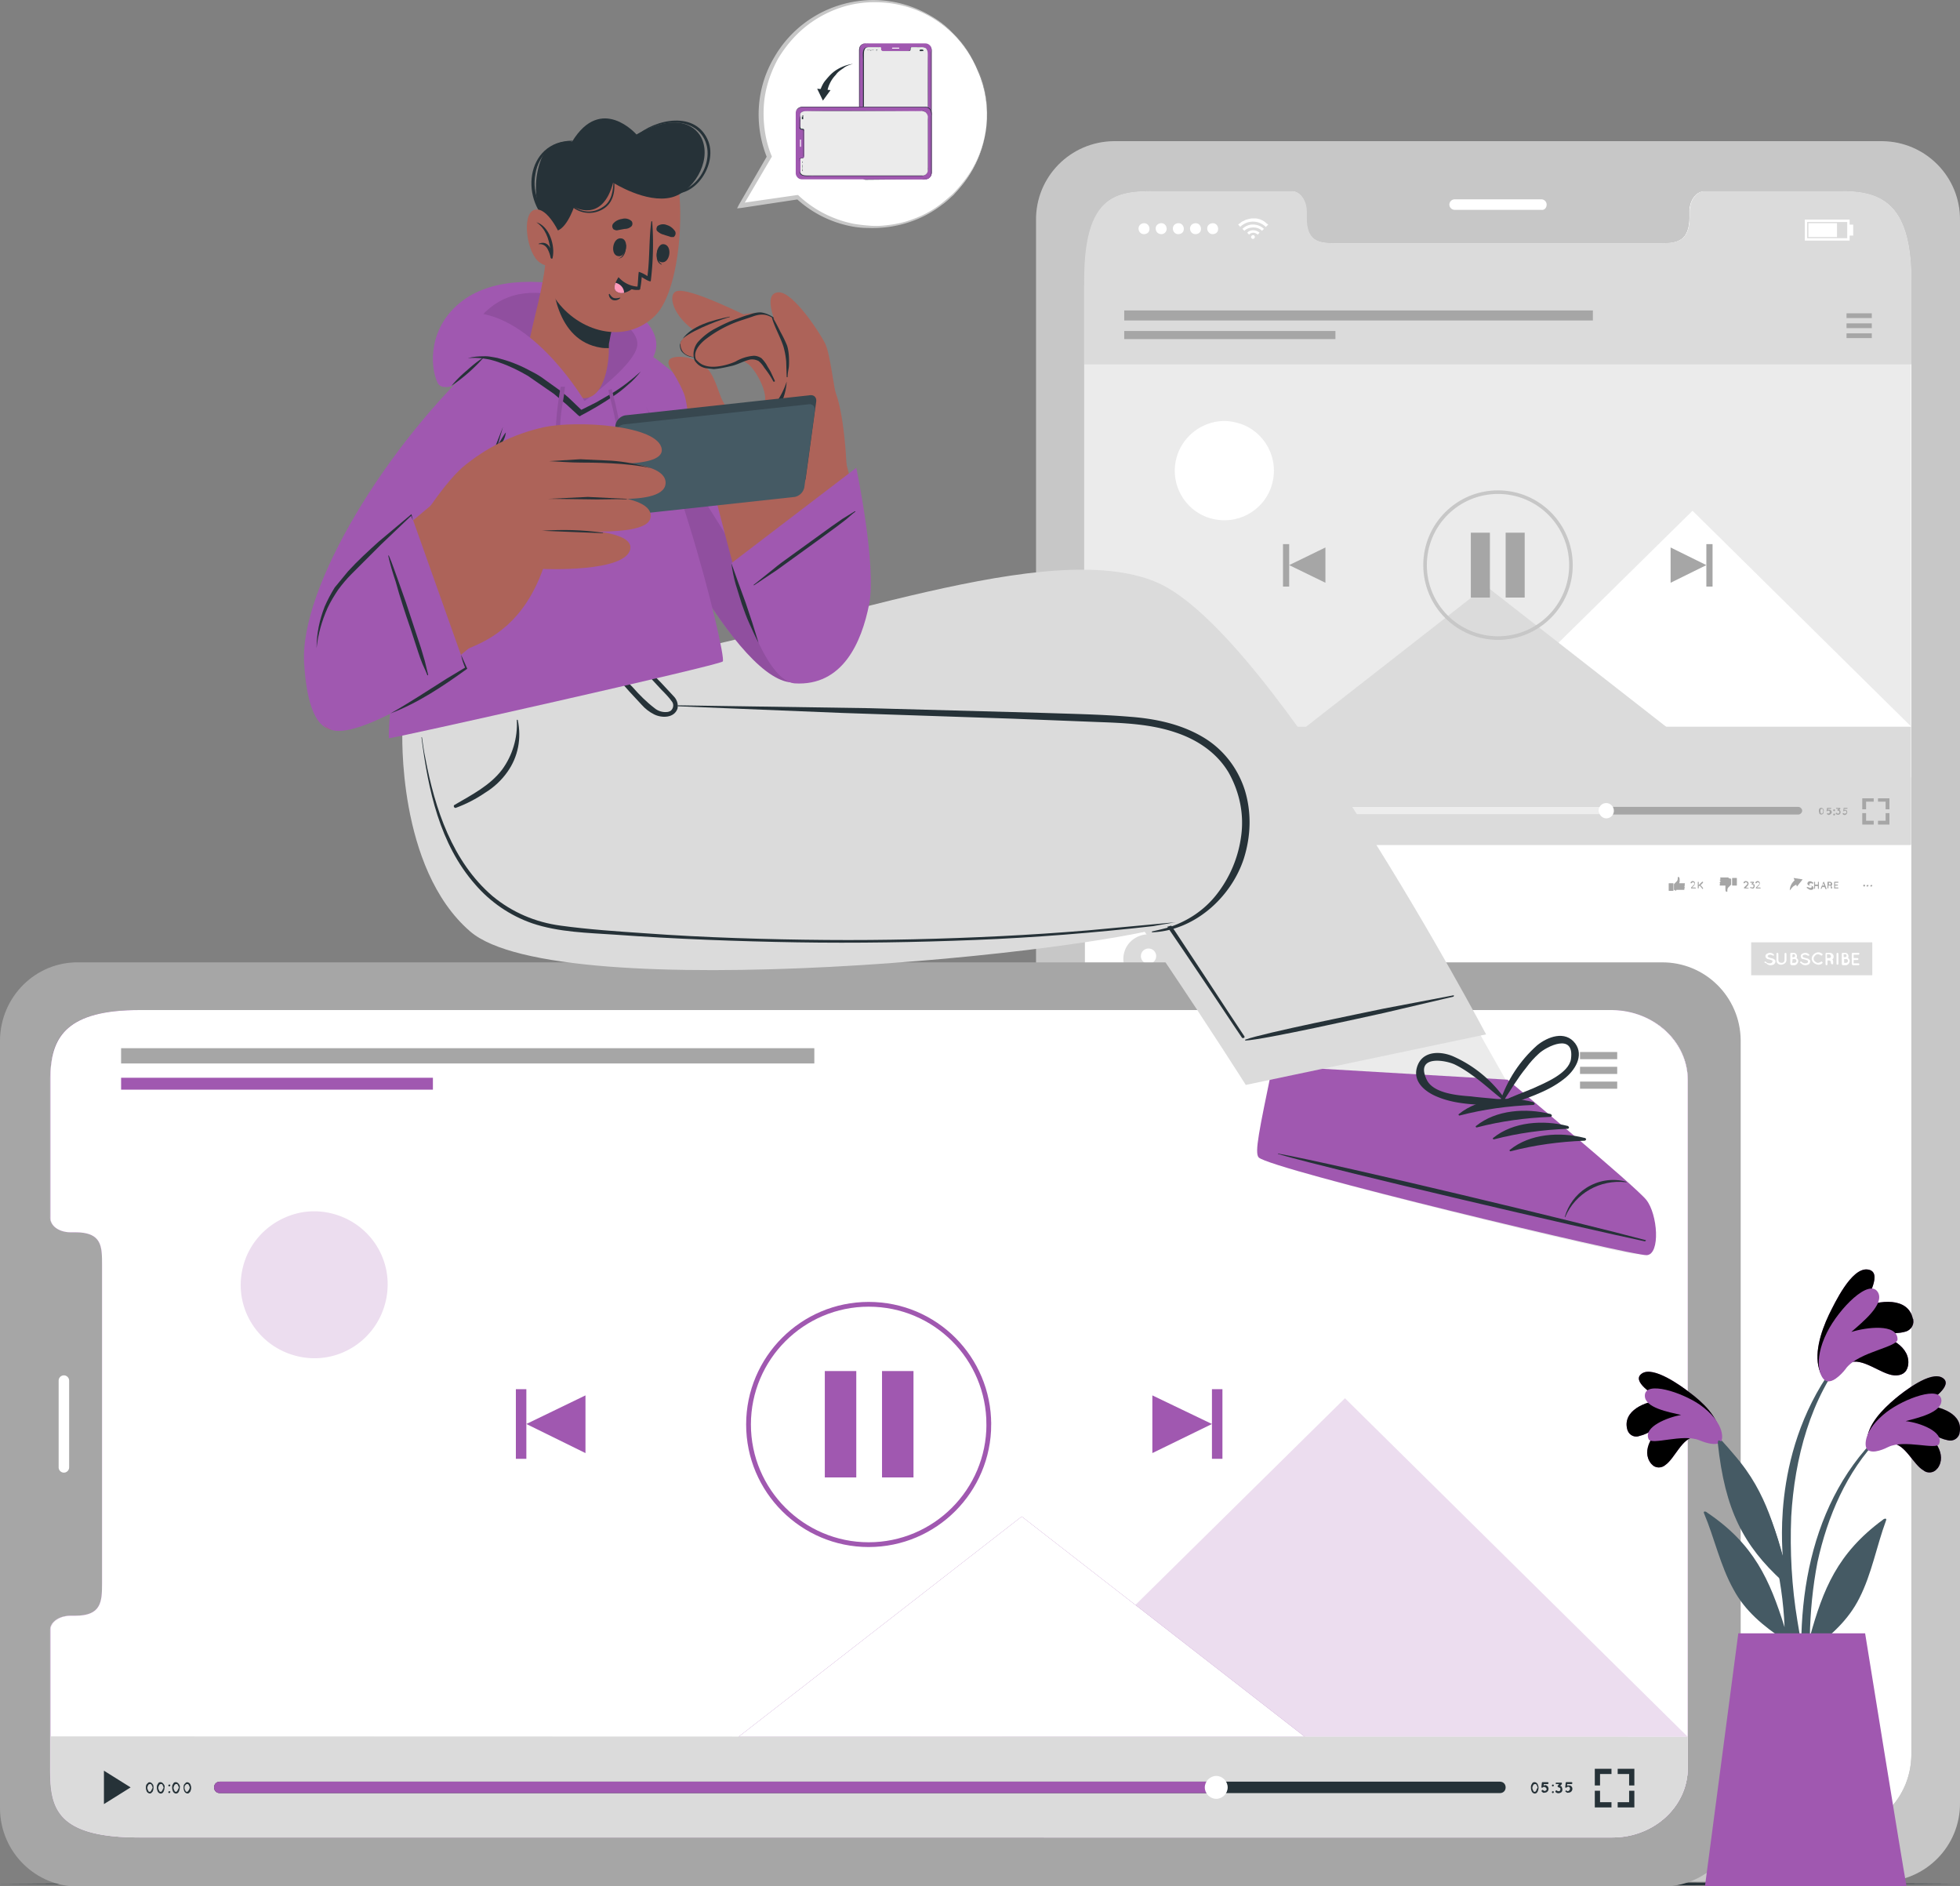 <svg xmlns="http://www.w3.org/2000/svg" viewBox="0 0 411.1 395.5" xmlns:v="https://vecta.io/nano"><rect x="0" y="0" width="411.1" height="395.5" fill="#808080" stroke="none"/><style><![CDATA[.W{fill:#263238}.X{fill:#a058b0}.Y{fill:#fff}.Z{fill:#a6a6a6}.a{fill:#ebebeb}.b{enable-background:new}.c{fill:#ad6359}.d{opacity:.1}.e{fill:#dbdbdb}.f{fill:#455a64}.g{stroke-miterlimit:10}.h{fill-rule:evenodd}]]></style><path d="M394.8 29.6H233.6c-9.1.1-16.4 7.5-16.3 16.6h0 0V378c-.1 9.1 7.2 16.5 16.3 16.6h161.2c9.1-.1 16.4-7.5 16.3-16.6V46.2c.1-9.1-7.2-16.5-16.3-16.6zm6.1 338.2c0 8.7-6.5 15.8-14.6 15.8H242.1c-8.1 0-14.6-7.1-14.6-15.8v-309c0-17.8 6.5-18.7 14.6-18.7H271c1.7 0 3 1.9 3 4.3v1c0 5.6 3 5.6 6.7 5.6h66.8c3.8 0 6.8 0 6.8-5.6v-1c0-2.4 1.4-4.3 3.1-4.3h28.9c8.1 0 14.6 2.4 14.6 18.7v309z" fill="#c7c7c7"/><path d="M323.3 44h-18.2a1.11 1.11 0 0 1-1.1-1.1h0a1.11 1.11 0 0 1 1.1-1.1h18.2a1.11 1.11 0 0 1 1.1 1.1h0c0 .7-.5 1.2-1.1 1.1zm77.6 14.8v309c0 8.7-6.5 15.8-14.6 15.8H242.1c-8.1 0-14.6-7.1-14.6-15.8v-309c0-17.8 6.5-18.7 14.6-18.7H271c1.7 0 3 1.9 3 4.3v1c0 5.6 3 5.6 6.7 5.6h66.8c3.8 0 6.8 0 6.8-5.6v-1c0-2.4 1.4-4.3 3.1-4.3h28.9c8.1 0 14.6 2.4 14.6 18.7z" class="Y"/><path d="M227.4 59.8h173.4v117.3H227.4z" class="a"/><path d="M246.6 96.7c-1.1 5.6 2.5 11.1 8.2 12.2 5.6 1.1 11.1-2.5 12.2-8.2 1.1-5.6-2.5-11.1-8.2-12.2-1.3-.3-2.7-.3-4.1 0-4.1.9-7.3 4.1-8.1 8.2zm62.4 55.7h91.9L355 107.1z" class="Y"/><g class="e"><path d="M273.8 152.5h75.8l-37.9-29.6z"/><path d="M227.4 152.4h173.4v24.8H227.4z"/><path d="M227.4 163h173.4v14.1H227.4zM400.9 58.8v17.6H227.4V58.8c0-17.8 6.6-18.7 14.6-18.7h29c1.7 0 3.1 1.9 3.1 4.3v1C274 51 277 51 280.8 51h66.8c3.8 0 6.8 0 6.8-5.6v-1c0-2.4 1.4-4.3 3.1-4.3h28.9c8 0 14.5 2.4 14.5 18.7z"/></g><path d="M377.2 169.2H249.9c-.5 0-.9.3-.9.7s.3.9.7.9h.2 127.3c.4 0 .8-.4.8-.8h0c0-.4-.4-.8-.8-.8z" class="Z"/><g class="Y"><path d="M249.9 169.2c-.5 0-.9.3-.9.7s.3.9.7.9h.2H337v-1.6h-87.1 0z" opacity=".8" class="b"/><path d="M335.3 170a1.58 1.58 0 1 1 3.2 0 1.58 1.58 0 0 1-1.6 1.6h0c-.8 0-1.5-.7-1.6-1.6h0 0z"/></g><g class="Z"><path d="M390.6 167.4v.7 1.6h.8v-1.6h1.6v-.7h-1.6zm4.9 0h-1.6v.7h1.6v1.6h.8v-1.6-.7zm0 4.7h-1.6v.8h1.6.8v-.8-1.6h-.8zm-4.1-1.6h-.8v1.6.8h.8 1.6v-.8h-1.6zm-158-2.9v4.8l3.8-2.4zm5.9 2.5c0-.2.1-.4.2-.5.1-.2.4-.3.6-.2h0c.1 0 .1.1.2.2.1.2.2.3.1.5 0 .2 0 .4-.1.5-.1.2-.4.3-.6.2h0c-.1 0-.1-.1-.2-.2-.1-.2-.2-.3-.2-.5zm.9 0c0-.1 0-.3-.1-.4 0-.1-.1-.1-.2-.1s-.2.1-.2.1c-.1.2-.1.6 0 .8 0 .1.1.1.2.1s.2-.1.2-.1c.1-.2.1-.3.1-.4zm.7 0c0-.2 0-.4.1-.5s.2-.2.4-.2.3.1.4.2c.1.2.2.3.1.5 0 .2 0 .4-.1.5-.1.2-.4.3-.7.2-.1 0-.1-.1-.2-.2.1-.2 0-.3 0-.5zm.9 0c0-.1 0-.3-.1-.4s-.2-.2-.3-.1c-.1 0-.1.1-.1.1-.1.2-.1.6 0 .8.1.1.2.2.3.1.1 0 .1-.1.1-.1.1-.1.1-.3.1-.4zm.9-.4c.1 0 .2.1.2.2s-.1.2-.2.2-.2-.1-.2-.2h0c.1-.2.1-.2.2-.2zm0 .9c.1 0 .2.1.2.2s-.1.2-.2.2-.2-.1-.2-.2h0c.1-.2.1-.2.2-.2h0zm.4-.5c0-.2.1-.4.2-.5.1-.2.4-.3.6-.2h0c.1 0 .1.1.2.2.1.2.2.3.2.5s-.1.4-.2.5c-.1.2-.4.3-.6.2h0c-.1 0-.1-.1-.2-.2-.2-.2-.2-.3-.2-.5zm.8 0c0-.1 0-.3-.1-.4 0-.1-.1-.1-.2-.1s-.2.1-.2.1c-.1.2-.1.6 0 .8 0 .1.1.1.2.1s.2-.1.2-.1c.1-.2.2-.3.1-.4h0zm.8 0c0-.2 0-.4.1-.5.1-.2.3-.2.4-.2.2 0 .3.1.4.2.1.2.2.3.1.5 0 .2 0 .4-.1.5s-.2.2-.4.2-.3-.1-.4-.2c-.1-.2-.1-.3-.1-.5zm.9 0c0-.1 0-.3-.1-.4s-.2-.2-.3-.1c-.1 0-.1.1-.1.1-.1.2-.1.6 0 .8.1.1.2.2.3.1.1 0 .1-.1.1-.1 0-.2.1-.3.1-.4h0zm135.9 0c0-.2 0-.4.1-.5.1-.2.3-.2.4-.2.2 0 .3.1.4.2.1.2.2.3.1.5 0 .2 0 .4-.1.5s-.2.2-.4.2-.3-.1-.4-.2c0-.2-.1-.3-.1-.5zm.9 0c0-.1 0-.3-.1-.4 0-.1-.1-.1-.2-.1s-.2.1-.2.1c-.1.2-.1.6 0 .8 0 .1.1.1.2.1s.2-.1.2-.1c.1-.2.1-.3.1-.4h0zm1.6-.2c.1.1.2.2.2.4 0 .3-.3.5-.6.6h0a.76.76 0 0 1-.4-.2v-.2h.1c.1.1.3.1.4 0 0-.1.1-.1.1-.2s0-.2-.1-.2c-.1-.1-.1-.1-.2-.1s-.2 0-.2.1h-.2 0l.1-.6s0-.1.1-.1h.7c.1 0 .1.1.1.1h0 0c0 .1-.1.1-.1.1h-.6v.2h.1c.3 0 .4 0 .5.1zm.7-.2c.1 0 .2.1.2.2s-.1.2-.2.2-.2-.1-.2-.2c.1-.2.1-.2.2-.2zm0 .9c.1 0 .2.1.2.2s-.1.2-.2.2-.2-.1-.2-.2c.1-.2.1-.2.2-.2h0zm1.2-.7a.61.61 0 0 1 0 .8c-.2.2-.5.2-.8 0h0c-.1 0-.1-.1 0-.2 0-.1.1-.1.2 0h0c.1.1.1.1.2.1.2 0 .3-.1.3-.3s-.1-.3-.3-.3h-.1 0v-.2l.2-.2h-.4c-.1 0-.1-.1-.1-.1h0 0c0-.1.1-.1.1-.1h.7c.1 0 .1.1.1.1v.1h0l-.3.3c.2-.1.2-.1.2 0z"/><path d="M387.3 169.9a.61.61 0 0 1 0 .8c-.1.1-.2.2-.4.2h0c-.2 0-.3-.1-.4-.2v-.2h.2c.1.1.1.1.2.1.2 0 .3-.1.4-.2 0-.2-.1-.3-.2-.4h-.1c-.1 0-.2 0-.2.1h-.2 0l.1-.6v-.1h.7c.1 0 .1 0 .1.1h0 0c0 .1-.1.1-.1.1h-.6v.2h.1c.1 0 .3.1.4.1zm0-104.2h5.3v1h-5.3zm0 2.1h5.3v1h-5.3zm0 2.1h5.3v1h-5.3zm-151.5-4.8h98.3v2.1h-98.3zm0 4.3h44.3v1.7h-44.3zm72.7 42.3h4v13.6h-4zm7.3 0h4v13.6h-4z"/></g><circle cx="314.2" cy="118.5" r="15.3" fill="none" stroke="#c7c7c7" stroke-width=".75"/><g class="Z"><path d="M278 114.8v7.4l-7.6-3.7z"/><path d="M269.1 114.1h1.3v8.9h-1.3zm81.3 8.1v-7.4l7.5 3.7z"/><path d="M357.9 114.1h1.3v8.9h-1.3z"/></g><g class="Y"><path d="M266 47.1l-.3.3-.2.2a3.8 3.8 0 0 0-5.4 0h0 0l-.1-.2-.3-.3h0c.1-.1.2-.2.4-.3.2-.2.5-.4.8-.5.3-.2.7-.3 1.1-.4l.5-.1h.8c.3 0 .7.1 1 .2.5.2.9.4 1.3.8l.4.3h0z"/><path d="M261 48.4l-.4-.4a3.1 3.1 0 0 1 1.8-.9c1-.1 2 .2 2.7.9l-.4.4c-.5-.5-1.1-.7-1.8-.7s-1.4.2-1.9.7z"/><path d="M264.2 48.8l-.4.4c-.2-.2-.6-.4-.9-.4s-.7.1-.9.4l-.4-.4c.6-.7 1.8-.7 2.6 0h0z"/><path d="M263.2 49.7c0 .2-.2.4-.4.4s-.4-.2-.4-.4h0 0c0-.2.2-.4.4-.4h0 0c.2 0 .4.1.4.4 0-.1 0 0 0 0h0z"/><use href="#B"/><path d="M242.4 47.9c0-.6.5-1.1 1.2-1.1.6 0 1.1.5 1.1 1.2a1.11 1.11 0 0 1-1.1 1.1c-.7 0-1.2-.5-1.2-1.2h0z"/><use href="#B" x="7.2"/><use href="#B" x="10.8"/><path d="M253.2 47.9c0-.6.5-1.1 1.2-1.1.6 0 1.1.5 1.1 1.2s-.5 1.1-1.2 1.1h0 0c-.5 0-1.1-.5-1.1-1.2h0z"/></g><path d="M378.8 46.3h8.9v3.9h-8.9z" fill="none" stroke="#fff" stroke-width=".5" class="g"/><path d="M379.3 46.8h6v2.9h-6zm8.6.3h.8v2.3h-.8z" class="Y"/><path d="M235.7 183.4h40.6v1.5h-40.6z" class="Z"/><path d="M235.7 186.1h32.2v.7h-32.2zm0 3.5h157-157z" class="a"/><g class="Z"><path d="M351.3 186.7c-.1-.1-.1-.1-.2-.1h0v-1.1-.1l.6-.6c.2-.2.2-.5.2-.8 0-.1 0-.1.1-.1h0 0c.1 0 .2 0 .2.1.1.1.1.3.1.5v.4l-.1.3h1c.1 0 .2 0 .2.1s0 .2-.1.3h-.1.1c.1.1.1.2 0 .3s-.1 0-.1 0 .1 0 .1.1c.1.1.1.2 0 .3h-.1 0c.1 0 .1.2.1.2s0 .1-.1.1h-1.6c0 .1 0 .2-.1.2h0c0-.1-.1-.1-.2-.1zm-1.3-.7v-.7s0-.1.1-.1h.8c.1 0 .1 0 .1.1v1.4c0 .1 0 .1-.1.1h-.8c-.1 0-.1 0-.1-.1v-.7zm12.9-1.8c.1 0 .1.1.2.1h0v1.1.1l-.6.6c-.2.2-.2.5-.2.8 0 .1 0 .1-.1.1h0 0c-.1 0-.2 0-.2-.1-.1-.1-.1-.3-.1-.5v-.4-.3h-1c-.1 0-.2 0-.2-.1s0-.2.1-.3h0c-.1-.1-.1-.2-.1-.3l.1-.1s.1 0 .1-.1 0 0-.1-.1-.1-.2 0-.3h0 0 .1v-.1c-.1 0-.1-.2-.1-.2s0-.1.1-.1h0 .2 1.4c.2.3.3.2.4.2h0zm1.4.7v.7c0 .1 0 .1-.1.1h-.8s-.1 0-.1-.1h0v-1.4c0-.1 0-.1.1-.1h.8c.1 0 .1 0 .1.1v.7z" class="h"/><path d="M355.7 186.2c0 .1-.1.1-.1.1h-.8-.1v-.2h0 0l.6-.6c.1-.1.1-.1.1-.2s0-.1-.1-.2-.1-.1-.2-.1-.1 0-.2.1l-.1.1h-.2 0 0v-.2h0 0l.1-.1c.2-.2.5-.2.7 0h0 0c.1.1.1.2.1.4a.76.76 0 0 1-.2.4l-.4.4h.5c.3 0 .3.1.3.1h0 0zm.4 0V185c0-.1.1-.1.1-.1.1 0 .1.1.1.1v.6l.7-.7h.2v.2h0 0l-.5.5.5.6v.2h0-.1s-.1 0-.1-.1l-.5-.6-.2.2v.3c0 .1-.1.1-.1.1s-.1 0-.1-.1zm10.7 0c0 .1-.1.1-.1.1h-.8-.1v-.2h0 0l.6-.6c.1-.1.1-.1.1-.2s0-.1-.1-.2-.1-.1-.2-.1-.1 0-.2.1l-.1.1h-.2v-.2l.1-.1c.2-.2.5-.2.8 0 .2.2.2.5 0 .8h0 0l-.4.4.6.1c-.1 0-.1 0 0 0z"/><path d="M367.9 185.4c.2.2.2.5 0 .8-.1.1-.2.2-.4.1-.1 0-.3-.1-.4-.1v-.2h.2c0 .1.1.1.2.1s.2 0 .2-.1c.1 0 .1-.1.1-.2s0-.2-.1-.2c-.1-.1-.1-.1-.2-.1h-.1 0v-.2h0 0l.2-.2h-.4c-.1 0-.1-.1-.1-.1h0c0-.1.1-.1.1-.1h.6c.1 0 .1.1.1.1v.1h0l-.3.3h.3z"/><path d="M369.3 186.2c0 .1-.1.1-.1.1h-.8-.1v-.2h0 0l.6-.6c.1-.1.1-.1.1-.2s0-.1-.1-.2-.1-.1-.2-.1-.1 0-.2.1l-.1.1h-.2v-.2l.1-.1c.2-.2.5-.2.7 0h0 0c.1.1.1.2.1.4a.76.76 0 0 1-.2.4l-.4.4h.5c.3 0 .3.1.3.1h0 0zm9.7-.2h.2 0 0c.1.1.3.1.4.2.1 0 .2 0 .3-.1.1 0 .1-.1.1-.1v-.1s0-.1-.1-.1c-.1-.1-.2-.1-.3-.1h0c-.1 0-.2 0-.3-.1-.1 0-.1-.1-.2-.2v-.2c0-.1.1-.2.2-.3s.2-.1.4-.1.3.1.5.2c.1 0 .1.1.1.2s-.1.1-.1.1h-.1c-.1-.1-.2-.1-.3-.1s-.2 0-.2.1l-.1.1v.1.1c.1 0 .2.1.3.1h0l.3.1c.1 0 .2.1.2.2s.1.1.1.2-.1.3-.2.3c-.1.1-.3.1-.4.1-.2 0-.4-.1-.5-.2-.4-.2-.4-.3-.3-.4h0 0zm1.5.2V185c0-.1.1-.1.1-.1.1 0 .1.1.1.1v.5h.6v-.5c0-.1.1-.1.1-.1.1 0 .1.1.1.1v1.3c0 .1-.1.1-.1.1-.1 0-.1-.1-.1-.1v-.5h-.6v.5c0 .1-.1.1-.1.1s-.1-.1-.1-.2c0 .1 0 .1 0 0zm2.2-.2h-.5l-.1.3-.1.1h0c-.1 0-.1-.1-.1-.1h0 0l.5-1.3.1-.1s.1 0 .1.1h0l.5 1.3c0 .1 0 .1-.1.2h0s-.1 0-.1-.1l-.2-.4zm-.1-.3l-.2-.5-.2.5h.4zm1.7.5c0 .1 0 .1-.1.1h0-.1s-.1 0-.1-.1v-.3-.1l-.1-.1h-.4v.5c0 .1-.1.1-.1.1-.1 0-.1-.1-.1-.1V185c0-.1.1-.1.1-.1h.4a.47.47 0 0 1 .5.5h0 0a.76.76 0 0 1-.2.4l.1.1c0 .1.1.2.1.2v.1h0zm-.3-.9c0-.1-.1-.2-.2-.2h0-.2v.4h.3s.1-.1.1-.2zm.7.9V185c0-.1.1-.1.1-.1h.7c.1 0 .1.1.1.1 0 .1-.1.1-.1.1h-.6v.4h.5c.1 0 .1.1.1.1 0 .1-.1.1-.1.1h-.5v.4h.6c.1 0 .1.1.1.1 0 .1-.1.1-.1.1h-.7c-.1.1-.1 0-.1-.1 0 .1 0 .1 0 0zm-9.3.5c0-.4.1-.8.3-1.2s.5-.7.8-1l.5.9c-.3.1-.6.3-.9.5-.3.3-.5.6-.7.8h0z"/><path d="M376.9 185.9l1.2-1.5-1.9-.3z"/><g class="h"><path d="M391.2 185.7c0 .1-.1.2-.2.2h0c-.1 0-.2-.1-.2-.2h0c0-.1.1-.2.2-.2s.2.1.2.2z"/><path d="M391.9 185.7c0 .1-.1.2-.2.2h0 0c-.1 0-.2 0-.2-.1s0-.2.1-.2h0 .1c.2-.1.2 0 .2.1zm.8 0c0 .1-.1.2-.2.2h0 0c-.1 0-.2 0-.2-.1s0-.2.1-.2h0 .1c.1-.1.2 0 .2.1z"/></g></g><path d="M243.6 205.6c-2.5 1.5-5.7.8-7.2-1.7s-.8-5.7 1.7-7.2 5.7-.8 7.2 1.7c.3.5.5 1 .6 1.5a5.04 5.04 0 0 1-2.3 5.7z" class="e"/><g class="Y"><path d="M242.5 200.5a1.58 1.58 0 1 1-3.2 0 1.58 1.58 0 0 1 1.6-1.6h0a1.58 1.58 0 0 1 1.6 1.6h0z"/><path d="M243.6 204.9v.7c-1.7 1.1-3.8 1.1-5.5 0v-.7c0-1.5 1.2-2.8 2.8-2.8 1.5 0 2.7 1.3 2.7 2.8z"/></g><path d="M250.5 196.8h23v1.5h-23z" class="Z"/><path d="M250.5 199.5h18.2v.7h-18.2z" class="a"/><path d="M367.3 197.6h25.4v6.9h-25.4z" class="e"/><path d="M370.1 201.7c.1-.1.2-.1.3 0 .2.2.4.3.7.3.2 0 .3 0 .5-.1.1-.1.1-.2.2-.3v-.1l-.1-.1c-.2-.1-.3-.1-.5-.2h0c-.2 0-.3-.1-.5-.1-.1-.1-.3-.2-.3-.3-.1-.1-.1-.2-.1-.3a.55.55 0 0 1 .3-.5c.2-.1.4-.2.6-.2.3 0 .6.1.8.3.1.1.1.2.1.2h0c-.1.1-.2.1-.2.1h0 0c-.2-.1-.4-.2-.6-.2-.1 0-.3 0-.4.1s-.2.2-.1.3l.1.1c.1.1.3.1.5.2h0c.2 0 .3.1.5.1.1.1.3.2.4.3s.1.2.1.3c0 .2-.1.4-.3.6-.2.1-.4.2-.7.2s-.7-.1-.9-.4c-.4-.1-.5-.2-.4-.3h0 0zm3.5.6c-.6 0-1-.4-1-.9h0V200c0-.1.1-.2.2-.2s.2.1.2.2v1.3c0 .4.3.6.7.6s.6-.3.6-.6h0V200c0-.1.1-.2.2-.2s.2.1.2.2v1.3c0 .5-.4.9-1.1 1h0zm1.9-.2V200c0-.1.1-.2.2-.2h0 .5a.68.68 0 0 1 .7.7h0 0c0 .1 0 .3-.1.4.4.2.5.7.2 1.1-.1.2-.4.4-.6.4h-.6c-.2-.1-.3-.2-.3-.3h0zm.4-1.4h.3c.2 0 .3-.1.3-.3s-.1-.3-.3-.3h-.2l-.1.6zm0 1.2h.5c.2 0 .4-.2.4-.4s-.2-.4-.4-.4h-.4l-.1.8zm1.7-.2c.1-.1.2-.1.3 0 .2.2.4.3.7.3.2 0 .3 0 .5-.1.1-.1.1-.2.1-.3v-.1l-.1-.1c-.2-.1-.3-.1-.5-.2h0c-.2 0-.3-.1-.5-.1-.1 0-.3-.1-.3-.3-.1-.1-.1-.2-.1-.3a.55.55 0 0 1 .3-.5c.2-.1.4-.2.6-.2.3 0 .6.1.8.3.1 0 .1.2.1.2h0c0 .1-.2.1-.3.1h0c-.2-.1-.4-.2-.6-.2-.1 0-.3 0-.4.1s-.1.1-.1.2v.1l.1.1c.1.1.3.1.5.2h0c.2 0 .3.1.5.1.1.1.3.2.4.3s.1.2.1.3c0 .2-.1.4-.3.6-.2.1-.4.2-.7.2s-.7-.1-.9-.4c-.3-.1-.3-.3-.2-.3zm2.4-.7c0-.7.7-1.3 1.4-1.3h0c.3 0 .5.1.8.3.1.1.1.2 0 .3s-.2.1-.3 0h0c-.2-.1-.4-.2-.6-.2s-.5.1-.6.3c-.2.2-.3.4-.3.6s.1.5.3.6c.2.2.4.3.6.3s.4-.1.6-.2c.1-.1.2-.1.3 0h0c.1.1.1.2 0 .3-.2.2-.5.3-.8.3-.8-.1-1.4-.6-1.4-1.3zm4.5 1c0 .1 0 .2-.1.2h0-.1-.1l-.1-.1c-.1-.1-.1-.3-.1-.4v-.1l-.1-.1c-.1 0-.1-.1-.2-.1h-.4v.8c0 .1-.1.2-.2.2h0 0c-.1 0-.2-.1-.2-.2h0V200c0-.1.1-.2.2-.2h0 .7c.4 0 .8.3.8.8 0 .2-.1.5-.3.6l.1.1c.1.1.1.3.1.4v.3c0-.1 0-.1 0 0zm-.5-1.5c0-.2-.2-.4-.4-.4h0-.4v.8h.4c.3 0 .5-.2.4-.4h0 0 0zm1.2-.5c0-.1.1-.2.2-.2h0 0c.1 0 .2.1.2.2v2.1c0 .1-.1.2-.2.2s-.2-.1-.2-.2h0 0V200zm1.1 2.1V200c0-.1.1-.2.2-.2h.5a.68.68 0 0 1 .7.7h0 0c0 .1 0 .3-.1.4.4.2.5.7.2 1.1-.1.2-.4.4-.6.4h-.7c-.1-.1-.2-.1-.2-.3h0zm.4-1.4h.3c.2 0 .3-.1.3-.3s-.1-.3-.3-.3h-.3v.6zm0 1.2h.5c.2 0 .4-.2.4-.4s-.2-.4-.3-.4h0-.5v.8h-.1zm1.7.2V200c0-.1.1-.2.2-.2h0 1.2c.1 0 .2.1.2.2s-.1.2-.2.2h-1v.7h.8c.1 0 .2.1.2.2s-.1.2-.2.2h-.8v.7h1c.1 0 .2.1.2.2s-.1.2-.2.2h-1.2c-.1-.1-.2-.2-.2-.3h0 0z" class="Y"/><path d="M237.2 211.9h48.4V243h-48.4z" class="a"/><path d="M256.5 232.1v-9.4l9.7 4.7z" class="Y"/><use href="#C" class="Z"/><g class="a"><path d="M290.8 217.7a253.3 253.3 0 0 1 32.6 0c-10.9.6-21.8.6-32.6 0zm0 2.5c12.1-.7 24.2-.7 36.4 0-12.2.7-24.3.7-36.4 0z"/><use href="#D"/><use href="#D" y="2.5"/><use href="#E"/></g><path d="M256.5 272.5v-9.4l9.7 4.7z" class="Y"/><use href="#C" y="40.4" class="Z"/><g class="a"><use href="#F"/><use href="#G"/><use href="#D" y="40.4"/><use href="#D" y="42.9"/><use href="#E" y="40.4"/></g><path d="M256.5 313v-9.5l9.7 4.7z" class="Y"/><use href="#C" y="80.8" class="Z"/><g class="a"><use href="#F" y="40.4"/><use href="#G" y="40.4"/><use href="#D" y="80.8"/><path d="M290.8 306.2c8.1-.7 16.3-.7 24.5 0a166.96 166.96 0 0 1-24.5 0z"/><use href="#E" y="80.8"/></g><path d="M256.5 353.4v-9.5l9.7 4.8z" class="Y"/><use href="#C" y="121.2" class="Z"/><g class="a"><use href="#F" y="80.8"/><use href="#G" y="80.8"/><use href="#D" y="121.2"/><use href="#D" y="123.8"/></g><path d="M0 395l51.4-.2 51.4-.1 102.8-.1 102.7.1 51.4.1 51.4.2-51.4.3-51.4.1-102.7.1-102.8-.1-51.4-.1z" class="W"/><path d="M0 218.1v161.2c.1 9.1 7.5 16.4 16.6 16.3h0 331.9c9.1.1 16.5-7.2 16.6-16.3V218.1c-.1-9.1-7.5-16.4-16.6-16.3H16.6C7.5 201.6.1 209 0 218.1c0-.1 0-.1 0 0zm338.2-6.2c8.7 0 15.8 6.5 15.8 14.6v144.2c0 8.1-7.1 14.6-15.8 14.6h-309c-17.8 0-18.7-6.5-18.7-14.6v-28.9c0-1.7 1.9-3 4.3-3h1c5.5 0 5.6-3 5.6-6.8v-66.8c0-3.8 0-6.8-5.6-6.8h-1c-2.4 0-4.3-1.4-4.3-3.1v-28.9c0-8.1 2.4-14.6 18.7-14.6l309 .1h0z" class="Z"/><path d="M14.5 289.5v18.2a1.11 1.11 0 0 1-1.1 1.1h0 0a1.11 1.11 0 0 1-1.1-1.1h0v-18.2a1.11 1.11 0 0 1 1.1-1.1h0a1.11 1.11 0 0 1 1.1 1.1zm14.7-77.6h309c8.7 0 15.8 6.5 15.8 14.6v144.2c0 8.1-7.1 14.6-15.8 14.6h-309c-17.8 0-18.7-6.5-18.7-14.6v-28.9c0-1.7 1.9-3 4.3-3h1c5.5 0 5.6-3 5.6-6.8v-66.8c0-3.8 0-6.8-5.6-6.8h-1c-2.4 0-4.3-1.4-4.3-3.1v-28.9c.1-7.9 2.4-14.5 18.7-14.5z" class="Y"/><use href="#H" class="X"/><use href="#H" opacity=".9" class="Y b"/><g class="X"><path d="M50.8 266.4c-1.7 8.3 3.7 16.4 12.1 18.1 8.3 1.7 16.4-3.7 18.1-12.1s-3.7-16.4-12.1-18.1a15.15 15.15 0 0 0-6 0c-6.1 1.3-10.9 6-12.1 12.1zm159.3 97.8H354l-71.9-71z" opacity=".2" class="b"/><use href="#I"/></g><use href="#I" opacity=".5" class="Y b"/><path d="M354 364.2v6.5c0 8.1-7.1 14.6-15.8 14.6h-309c-16.1 0-18.4-5.4-18.6-12.4v-8.8l343.4.1h0z" class="e"/><path d="M314.6 373.6H46.1c-.7 0-1.2.5-1.2 1.2s.5 1.2 1.2 1.2h268.5c.7 0 1.2-.5 1.2-1.2s-.5-1.2-1.2-1.2z" class="W"/><path d="M46.1 373.6c-.7 0-1.2.5-1.2 1.2s.5 1.2 1.2 1.2h209v-2.4h-209 0z" class="X"/><path d="M252.7 374.8c0-1.3 1.1-2.4 2.4-2.4s2.4 1.1 2.4 2.4-1.1 2.4-2.4 2.4h0c-1.3 0-2.4-1.1-2.4-2.4h0 0z" class="Y"/><path d="M334.5 370.9v1.1 2.4h1.1V372h2.4v-1.1h-2.4zm7.2 0h-2.4v1.1h2.4v2.4h1.1V372v-1.1zm0 7h-2.4v1.1h2.4 1.1v-1.1-2.4h-1.1zm-6.1-2.4h-1.1v2.4 1.1h1.1 2.4v-1.1h-2.4zm-313.8-4.2v7l5.6-3.5zm10.2 2.8c-.2-.3-.6-.5-.9-.3l-.3.3c-.2.2-.2.5-.2.8s.1.6.2.8c.2.3.6.5.9.3l.3-.3c.1-.2.2-.5.2-.8s0-.6-.2-.8zm-.3 1.4c-.1.2-.3.3-.4.2-.1 0-.2-.1-.2-.2-.1-.2-.2-.4-.2-.6s.1-.4.2-.6.3-.2.5-.2h0c.1 0 .1.1.2.2.1.2.2.4.2.6l-.3.6zm2.6-1.4c-.1-.2-.4-.4-.6-.4-.3 0-.5.1-.6.4-.2.2-.2.5-.2.8s.1.6.2.8.4.4.6.4c.3 0 .5-.2.6-.4s.2-.5.2-.8c.1-.3 0-.6-.2-.8zm-.3 1.4c-.1.2-.3.3-.4.2-.1 0-.2-.1-.2-.2-.1-.2-.2-.4-.2-.6s.1-.4.2-.6.3-.2.5-.2h0c.1 0 .1.1.2.2.1.2.2.4.2.6l-.3.6zm1.5.1c-.1 0-.2.1-.2.2s.1.2.2.2.2-.1.2-.2c.1-.1 0-.2-.2-.2zm0-1.4c-.1 0-.2.1-.2.2s.1.2.2.2.2-.1.2-.2c.1-.1 0-.2-.2-.2zm2-.1c-.1-.2-.4-.4-.6-.4-.3 0-.5.1-.6.4-.2.2-.2.5-.2.8s.1.6.2.8.4.4.6.4c.3 0 .5-.2.6-.4s.2-.5.2-.8c.1-.3 0-.6-.2-.8zm-.3 1.4c-.1.2-.3.3-.4.2-.1 0-.2-.1-.2-.2-.1-.2-.2-.4-.2-.6s.1-.4.2-.6.3-.2.5-.2h0c.1 0 .1.1.2.2.1.2.2.4.2.6l-.3.6h0zm2.7-1.4c-.2-.3-.6-.5-.9-.3l-.3.3c-.2.2-.2.5-.2.8s.1.6.2.8c.2.3.6.5.9.3l.3-.3c.1-.2.2-.5.2-.8s-.1-.6-.2-.8zm-.4 1.4c-.1.2-.3.3-.4.2-.1 0-.2-.1-.2-.2-.1-.2-.2-.4-.2-.6s0-.4.2-.6c.1-.2.3-.2.5-.2h0c.1 0 .1.1.2.2.1.2.2.4.2.6-.1.2-.1.4-.3.6zm283-1.4c-.1-.2-.4-.4-.6-.4-.3 0-.5.1-.6.4-.2.2-.2.5-.2.8s.1.6.2.8.4.4.6.4c.3 0 .5-.2.6-.4s.2-.5.2-.8-.1-.6-.2-.8zm-.3 1.4c-.1.2-.3.3-.4.2-.1 0-.2-.1-.2-.2-.1-.2-.2-.4-.2-.6s.1-.4.2-.6.3-.2.5-.2h0c.1 0 .1.1.2.2.1.2.2.4.2.6-.2.2-.2.4-.3.6zm1.8-1.1h-.2v-.3h.8c.1 0 .2-.1.2-.2h0c0-.1-.1-.2-.2-.2h0-1.1l-.1.1-.1.9v.1h0c.1.1.2.1.3 0s.2-.1.3-.1c.2 0 .4.2.5.4h0 0c0 .1 0 .2-.1.3-.2.2-.5.2-.6 0-.1-.1-.2-.1-.3 0s-.1.2 0 .3h0c.2.2.4.3.6.2.5 0 .8-.4.8-.8 0-.5-.4-.8-.8-.8h0 0v.1zm1.7 1.2c-.1 0-.2.1-.2.2s.1.2.2.2.2-.1.2-.2 0-.2-.2-.2zm0-1.4c-.1 0-.2.1-.2.2s.1.2.2.2.2-.1.2-.2 0-.2-.2-.2zm1.5.3l.4-.4h0v-.1c0-.1 0-.2-.1-.2h-1c-.1 0-.2 0-.2.1s0 .2.1.2h0 .6l-.3.4v.1c0 .1 0 .1.1.1l.1.1c.1 0 .2.1.3.1.1.1.1.2.1.3s-.1.2-.1.3c-.1.1-.2.1-.3.1s-.2 0-.3-.1-.2-.1-.3 0-.1.2 0 .3c.3.3.8.3 1.2 0 .2-.2.2-.4.2-.6s-.1-.4-.2-.6c-.1-.1-.2-.1-.3-.1zm1.7-.1h-.2v-.3h.9c.1 0 .2-.1.2-.2s-.1-.2-.2-.2h0-1.1l-.1.1-.1.9v.1h0c.1.1.2.1.3 0 .2-.2.5-.2.6 0h0c.1.1.1.2.1.3 0 .2-.2.4-.4.5h0c-.1 0-.2 0-.3-.1s-.2-.1-.2 0h0c-.1.1-.1.2 0 .2h0c.2.2.4.3.6.2h0c.5 0 .8-.4.8-.8 0-.5-.4-.8-.9-.7h0z" class="W"/><g class="Z"><use href="#J"/><use href="#J" y="3.1"/><use href="#J" y="6.2"/><path d="M25.4 219.8h145.4v3.2H25.4z"/></g><path d="M25.4 226h65.4v2.5H25.4zM173 287.5h6.6v22.3H173zm12 0h6.6v22.3H185z" class="X"/><path d="M207.4 298.7c0 13.9-11.3 25.2-25.2 25.2S157 312.6 157 298.7s11.3-25.2 25.2-25.2h0c14 0 25.2 11.3 25.2 25.2h0z" fill="none" stroke="#a058b0" class="g"/><g class="X"><path d="M122.8 292.6v12.1l-12.4-6.1z"/><path d="M108.2 291.3h2.2v14.6h-2.2zm133.5 13.4v-12.1l12.5 6z"/><path d="M254.2 291.3h2.2v14.6h-2.2z"/></g><path d="M394 301c-15.6 15.3-18.2 39-15 59.7.1.5.8.4.8-.1l-.1-14 .2-.6c4.1-3 7.8-6.3 10.1-10.9 2.6-5.1 3.6-10.9 5.6-16.3.2-.5-.4-.4-.7-.1-9.5 7-12.5 14.5-15.3 24.6.1-5.3.6-10.5 1.6-15.7 2.1-9.6 6.1-19 13-26.1.1-.1.1-.3 0-.4.1-.2-.1-.2-.2-.1h0z" class="f"/><use href="#K" class="X"/><use href="#K" class="b d"/><path d="M396.1 303.4c3.4-1.6 10 .7 10.6-.6 1.1-2.6-4.1-4.5-7-4.8 2.6-.7 7.6-1.8 7.5-4.4-.2-3.1-7.7-.4-11.5 2.5-4.8 3.7-4.8 7.2-4 7.9 1.2 1 3.8-.3 4.4-.6z" class="X"/><path d="M358.4 299.4c16.2 14.7 19.7 38.2 17.2 59.1-.1.5-.8.4-.8-.1l-.4-14-.3-.6c-4.2-2.8-8.1-6-10.5-10.5-2.8-5-4-10.8-6.2-16-.2-.5.4-.4.7-.1 9.8 6.6 13.1 14.1 16.2 24-.2-5.3-1-10.5-2.2-15.6-2.4-9.5-6.8-18.8-14-25.6-.3-.4 0-.8.3-.6z" class="f"/><use href="#L" class="X"/><use href="#L" class="b d"/><path d="M356.4 302c-3.5-1.4-10 1.1-10.6-.2-1.2-2.6 4-4.6 6.8-5.1-2.6-.6-7.7-1.5-7.6-4.1.1-3.1 7.7-.7 11.6 2 4.9 3.5 5 7 4.3 7.8-1.2 1-4-.2-4.5-.4z" class="X"/><path d="M375 338.2c1.1 7.9 2.8 15.6 5 23.2.1.3.4.5.7.4s.4-.3.4-.6c-1.1-7.2-3-14.2-4.1-21.3-1.2-7.2-1.6-14.6-1.3-21.9.7-12.1 4-24.9 11.8-34.3.2-.2-.2-.5-.4-.3-15.7 18.3-13.2 40.9-13.2 42.9-2.2-7.6-4.5-16.3-13-24.1-.4-.3-.6-.2-.6.4 1.5 14.1 5.4 21.5 13.6 29l1.1 6.6z" class="f"/><use href="#M" class="X"/><use href="#M" class="b d"/><path d="M387.3 286.8c2.8-3.4 10.8-4.3 10.7-6-.1-3.3-6.5-2.5-9.7-1.5 2.4-2.1 7-5.8 5.6-8.3-1.8-3.1-8.2 3.4-10.7 8.4-3.1 6.2-1.3 9.9-.1 10.2 1.6.5 3.8-2.2 4.2-2.8zm-22.7 55.7l-7 53.1h42.3c-.9-4.7-8.7-53.1-8.7-53.1h-26.6z" class="X"/><path d="M206.9 26.4c-1.4 13-13 22.5-26.1 21.1-5.1-.5-9.8-2.7-13.6-6.1l-11.9 1.7 5.9-10.3c-5-12.1.9-26 13-30.9 12.1-5 26 .9 30.9 13 1.6 3.6 2.2 7.6 1.8 11.5h0z" class="Y"/><path d="M206.9 26.4c-.5 4.4-2.1 8.5-4.8 12-.7.9-1.4 1.7-2.1 2.5-.8.7-1.6 1.5-2.5 2.1-4.4 3.4-9.9 5-15.4 4.8-1.1 0-2.2-.1-3.3-.3a23.57 23.57 0 0 1-11.7-5.8l.3.1-11.9 1.8-.9.1.4-.8 5.9-10.2v.4c-2.8-6.9-2.3-14.7 1.5-21.1C169 .6 183.6-3.4 195 3.2c1.8 1 3.4 2.2 4.8 3.7 5.2 5 7.8 12.2 7.1 19.5zm0 0c1.4-12.9-8-24.4-20.8-25.8h0c-2-.2-4-.2-6 .1-3.5.5-6.9 1.9-9.8 3.9s-5.3 4.7-7.1 7.7c-1.7 3.1-2.8 6.5-3 10s.3 7.1 1.6 10.3l.1.2-.1.2-6 10.2-.4-.6 11.8-1.7h.2l.1.1c3.2 3 7.1 5 11.4 5.9 1.1.2 2.1.3 3.2.4s2.2.1 3.2 0c2.2-.2 4.3-.6 6.3-1.4 2-.7 4-1.8 5.7-3.1.9-.7 1.7-1.4 2.5-2.1a26.22 26.22 0 0 0 2.2-2.5c2.7-3.3 4.4-7.5 4.9-11.8z" fill="#c7c7c7"/><path d="M194.1 9.1h-12.6c-.7 0-1.3.6-1.3 1.3h0 0v25.9c0 .7.6 1.3 1.3 1.3h0 12.6c.7 0 1.3-.6 1.3-1.3h0 0V10.4c0-.7-.6-1.3-1.3-1.3h0 0zm.5 26.4c0 .7-.5 1.2-1.1 1.2h-11.2c-.7 0-1.2-.6-1.1-1.2V11.4c0-1.4.5-1.5 1.1-1.5h2.3c.1 0 .2.1.2.3v.1c0 .4.2.4.5.4h5.2c.3 0 .5 0 .5-.4v-.1c0-.2.1-.3.2-.3h2.2c.6 0 1.1.2 1.1 1.5v24.1h.1z" class="X"/><path d="M194.1 9.1h-12c-.4-.1-.9 0-1.3.2s-.6.7-.6 1.1v25.3c-.1.9.2 1.9 1.2 1.9h12c.4.1.9 0 1.3-.2s.6-.6.6-1.1V11c.2-.9-.1-1.9-1.2-1.9h0zm0 0c1.1 0 1.4 1 1.3 1.9v25.2c0 .5-.2.9-.6 1.2-.4.2-.9.3-1.3.2h-1.3l-10.6.1c-.5 0-.9-.3-1.1-.7s-.2-.9-.2-1.3V10.4c0-.5.2-.9.6-1.1s.9-.3 1.3-.2h11.9 0zm.5 26.4c0 .4-.2.8-.6 1.1-.4.2-.8.2-1.2.2h-10c-.4.1-.8 0-1.2-.2s-.6-.6-.6-1.1V13c.1-1-.5-3.2 1.1-3.1h1.9c.2 0 .5-.1.6.1s0 .4.1.6.3.1.5.1h5c.2 0 .4 0 .6-.1s0-.8.4-.7h.9c.6-.1 1.3 0 1.9.1.6.4.5 1.1.5 1.7l.1 23.8h0zm0 0c-.1-3.7.2-21.7-.1-24.9-.2-.9-1.6-.5-2.2-.6h-.9c-.4 0-.2.4-.4.7s-.4.1-.6.2h-5c-.2 0-.5.1-.6-.2s0-.4-.1-.6-.1-.1-.2-.1h-2.2c-1-.1-1.1 1-1 1.8v23.7c0 1 .8 1.3 1.8 1.2h10c.4.1.8 0 1.2-.2.1-.2.3-.6.3-1h0z" class="W"/><path d="M188.6 10.2h-1.4s-.1 0-.1-.1h0s0-.1.1-.1h1.4v.2h0 0z" class="Y"/><path d="M194.6 11.4v24.1c0 .7-.5 1.2-1.1 1.2h-11.2c-.7 0-1.2-.6-1.1-1.2V11.4c0-1.4.5-1.5 1.1-1.5h2.3c.1 0 .2.1.2.3v.1c0 .4.2.4.5.4h5.2c.3 0 .5 0 .5-.4v-.1c0-.2.1-.3.2-.3h2.2c.7.1 1.2.2 1.2 1.5z" class="a"/><g class="W"><path d="M184.1 10.5h0c-.1-.1-.3-.1-.4 0h0 .4z"/><path d="M183.7 10.6h0l.1-.1c.1 0 .2 0 .2.1h0l-.1-.1c-.1 0-.2 0-.2.1zm.2.1h-.1c0-.1.1-.1.1 0zm-2-.2h0c.1-.1.2 0 .2 0s0 .1-.2 0c.1.1 0 .1 0 0zm.3 0s.1-.1 0 0c.1-.1.2 0 .2 0s0 .1-.2 0h0 0c.1.1 0 .1 0 0zm.4 0s.1-.1.1 0c0 0 .1.1 0 .1h0-.1 0 0c-.1 0-.1 0 0-.1z"/><use href="#N"/><use href="#N" x="0.3"/><path d="M192.9 10.4h.7v.3h-.7z"/></g><path d="M193.6 10.7h-.7v-.3h.7v.3zm-.7 0h.7v-.3h-.6l-.1.3z" class="Y"/><path d="M192.9 10.5h.5v.2h-.5zm.7 0h.1v.2h-.1z" class="W"/><path d="M166.9 23.7v12.6c0 .7.6 1.3 1.3 1.3h0 25.9c.7 0 1.3-.6 1.3-1.3h0 0V23.7c0-.7-.6-1.3-1.3-1.3h-25.9c-.7.1-1.3.6-1.3 1.3h0 0zm26.4-.4a1.3 1.3 0 0 1 1.3 1.1v11.3c0 .7-.6 1.2-1.2 1.1h-24.1c-1.4 0-1.4-.5-1.4-1.1v-2.3c0-.1.1-.2.3-.2h.1c.4 0 .4-.2.4-.5v-5.2c0-.3 0-.5-.4-.5h-.1c-.2 0-.3-.1-.3-.2v-2.2c0-.6.2-1.1 1.4-1.1h24v-.2z" class="X"/><path d="M166.9 23.7v11.9c-.1.4 0 .9.2 1.3s.7.6 1.1.6h25.2c.9.1 1.9-.2 1.9-1.2V24.4c.1-.4 0-.9-.2-1.3s-.6-.6-1.1-.6h-25.2c-.9-.1-1.9.2-1.9 1.2h0zm0 0c0-1.1 1-1.4 1.9-1.3h25.3c.5 0 .9.2 1.1.6s.3.9.2 1.3v11.9c0 .5-.3.9-.7 1.1s-.9.2-1.3.2h-25.2c-.5 0-.9-.2-1.1-.6s-.3-.9-.2-1.3V23.7h0zm26.4-.4c.4 0 .8.2 1.1.6.2.4.1.8.2 1.2v10c.1.4 0 .8-.2 1.2s-.6.6-1.1.6h-22.5c-1-.1-3.2.5-3.1-1.1v-1.9c0-.2-.1-.5.1-.6s.4 0 .6-.1.1-.3.1-.5v-5c0-.2 0-.5-.1-.5s-.8 0-.7-.4v-.9c0-.6 0-1.3.1-1.9.4-.6 1.2-.5 1.7-.5l23.8-.2h0zm0 0c-3.7.1-21.7-.2-24.9.1-.9.2-.5 1.6-.6 2.2v.9c0 .4.4.2.7.4s.1.4.1.6v5c0 .2 0 .5-.2.6s-.4 0-.6.1-.1.1-.1.2v2.2c-.1 1 1 1.1 1.8 1h23.7c1 0 1.3-.8 1.2-1.7V25c.1-.4 0-.8-.2-1.2-.1-.4-.5-.6-.9-.5h0z" class="W"/><path d="M168 29.3v1.4s0 .1-.1.1h0s-.1 0-.1-.1v-1.4s.1-.1.2 0h0c0-.1 0 0 0 0z" class="Y"/><path d="M169.2 23.3h24.1a1.3 1.3 0 0 1 1.3 1.1v11.3c0 .7-.6 1.2-1.2 1.1h-24.1c-1.4 0-1.4-.5-1.4-1.1v-2.3c0-.1.1-.2.3-.2h.1c.4 0 .4-.2.4-.5v-5.2c0-.3 0-.5-.4-.5h-.1c-.2 0-.3-.1-.3-.2v-2.2c-.2-.8 0-1.3 1.3-1.3z" class="a"/><g class="W"><path d="M168.3 33.8h0c-.1.1-.1.3 0 .4h0v-.4h0 0z"/><path d="M168.4 34.2h0l-.1-.1c0-.1 0-.2.1-.2h0l-.1.1s0 .1.1.2z"/><path d="M168.4 33.9h0 0 0c0 .1 0 .1 0 0zm-.1 2s-.1 0 0 0c-.1-.1 0-.2 0-.2.1 0 .1.1 0 .2h0 0 0z"/><use href="#O"/><path d="M168.3 35.3s-.1 0 0 0c-.1-.1 0-.2 0-.2.1.1.1.1 0 .2h0 0 0zm0-.3c0 .1-.1 0 0 0-.1-.1 0-.2 0-.2.1.1.1.1 0 .2h0 0 0z"/><use href="#O" y="-0.9"/><path d="M168.2 24.3h.3v.7h-.3z"/></g><path d="M168.6 25h-.3v-.7h.3v.7zm-.4 0h.3v-.7h-.3v.7z" class="Y"/><g class="W"><path d="M168.2 24.5h.2v.5h-.2zm.1-.3h.2v.1h-.2zm10.6-10.8c-.7.2-1.4.4-2 .9-.6.4-1.2.8-1.6 1.4a6.57 6.57 0 0 0-1.2 1.7c-.3.6-.5 1.2-.6 1.9L172 19c.3-.8.6-1.5 1.1-2.1s1-1.2 1.6-1.7 1.3-.9 2-1.2 1.4-.5 2.2-.6z"/><path d="M171.4 18.6l1.2 2.5 1.6-2.2z"/></g><path d="M343.4 263c-2.8.2-75.7-17.5-78-19.9-.3-.3.2-10.9 1.5-19.5.1-.4-27.5-32.2-27.5-32.2l45-20.8 24.9 44.3 6.5 11.5s25.3 22.5 27.6 25.5 2.7 10.8 0 11.1z" class="a"/><path d="M345.4 263.2c-2.9.2-79-18-81.4-20.5-.9-1 .1-5.6 2.9-19.2l49.3 2.9s26.7 22.2 29.1 25.2 3 11.4.1 11.6z" class="X"/><g class="W"><path d="M345 260c-12.7-3.4-64.1-15.8-76.9-18.1-.1 0-.1.1 0 .1 12.5 3.6 64.1 15.6 76.9 18.3.3-.1.3-.3 0-.3zm-3.9-12.2c-2.9-.8-5.9-.3-8.4 1.3-2.2 1.4-3.8 3.6-4.5 6.1 0 0 .1.1.1 0h0c2.1-5 7.3-7.9 12.7-7.3.1.1.2 0 .1-.1.1.1.1.1 0 0h0zm-19.5-16.7c-5.1-1.3-11.4-.9-15.6 2.5-.2.1 0 .4.2.3 5-1.3 10.2-2 15.4-2.2.2 0 .3-.2.3-.3h0c-.1-.1-.2-.3-.3-.3z"/><use href="#P"/><use href="#P" x="3.6" y="2.5"/><path d="M332.3 238.6c-5.1-1.3-11.4-.9-15.6 2.5-.2.1 0 .4.2.3 5-1.3 10.2-2 15.4-2.2.2 0 .3-.1.4-.3-.1-.2-.2-.3-.4-.3h0zm-1.9-19.8c-2.1-2.8-5.8-1.4-8 .4-3.6 3.2-6.3 7.3-7.8 11.9 0 .1 0 .2.1.2 0 .3.3.6.6.7h.2c4.2-1.6 9-2.9 12.6-5.8 2.2-1.7 4.2-4.8 2.3-7.4zm-8.8 9.4c-2.1.9-4.2 1.6-6.2 2.6 1.5-2.3 2.9-4.7 4.7-6.9.8-1.1 1.7-2.1 2.7-3 1.5-1.4 7.5-4.5 6.7 1.2-.5 3-5.5 5-7.9 6.1h0z"/><path d="M301.5 230c4.3 1.8 9.2 1.6 13.7 1.9.4 0 .6-.3.6-.7v-.2c.1 0 .1-.1.1-.2h0a26.33 26.33 0 0 0-10.9-9.2c-2.6-1.2-6.5-1.4-7.7 1.9s1.7 5.5 4.2 6.5zm-2.3-3.7c-2.4-5.2 4.2-4 6.1-3 1.2.6 2.3 1.3 3.4 2.1 2.3 1.6 4.3 3.5 6.5 5.2-2.2-.3-4.4-.4-6.7-.7-2.7-.2-8-.6-9.3-3.6h0z"/></g><path d="M311.7 216.9l-50.4 10.6s-30.8-48.6-42.8-60.5h0c-.7-.7-1.4-1.3-2.2-1.9h0c-1.2-.5-2.4-.7-3.7-.7h0c-15.1-.9-65.4 7.1-100.5 7l15-22.8 6.6-10.1c39.1-6.9 86.4-26 108.9-16.4 24.5 10.5 69.1 94.8 69.1 94.8z" class="e"/><path d="M304.9 208.7l-14.7 2.8c-4.2.9-25.2 5.1-29 6.5-.1 0 0 .2 0 .2 4-.2 25-4.9 29.1-5.8l14.5-3.4c.1 0 .1 0 .1-.1h0c.1-.2 0-.2 0-.2zm-43.9 8.6c-6.3-9.3-35.4-55.1-40.8-56.7-4.9-1.4-99.6 6.4-101 6.5-.1 0-.1.2 0 .2l100.5-5.6c5.3 1.7 40 54.9 40.8 55.9.2.2.7 0 .5-.3z" class="W"/><path d="M84.4 153.2s-1.2 28.8 14.2 42.1c18.4 16 132.8 4.6 150.2-2.2s16.2-35.6-3.6-41c-18.9-5.2-101-3.8-103-4.4s-8.2-9.4-8.2-9.4l-49.6 14.9z" class="e"/><g class="W"><path d="M108.6 151c0-.1-.2-.1-.2 0 .2 3.7-.9 7.4-3.1 10.4-2.5 3.3-6.4 5.3-10 7.4-.3.2 0 .7.3.6 2.2-.8 4.3-1.9 6.2-3.2 1.8-1.1 3.4-2.6 4.6-4.3 2.3-3.2 3-7.1 2.2-10.9zm32.7-5l-2.7-2.9-6.6-6.7c-.2-.2-.6.1-.4.4l4.7 5.2 2.4 2.6c.8.8 1.6 1.6 2.3 2.6.4.6.2 1.5-.4 1.9h0c-.2.1-.5.2-.7.2-.9.1-1.9-.2-2.6-.8-1.7-1.3-3.2-2.8-4.6-4.4l-2.7-2.7-3-2.8c-.1-.1-.2 0-.1.1.9 1 1.7 2.1 2.5 3.2s1.7 2.1 2.6 3.1l2.6 2.8c.7.8 1.6 1.5 2.6 2 1.6.8 4.2.8 4.9-1.2.2-.9-.1-1.9-.8-2.6zm105.1 47.4l-18.3 1.7c-6.1.5-12.1.9-18.2 1.2-12.2.6-24.4.9-36.6.8-12.3-.1-25.7-.5-38-1.4-5.9-.4-11.9-.8-17.7-1.6-5.3-.7-10.2-2.8-14.3-6.2-8.4-7.2-12.1-18.3-14.1-29-.3-1.4-.5-2.9-.7-4.3h-.1 0c1.4 11 3.8 22.4 11.3 30.9 3.2 3.7 7.3 6.5 11.9 8.1 5.6 1.9 11.7 2 17.5 2.4 12.4.9 25.8 1.4 38.1 1.6s24.9 0 37.4-.5 24.9-1.5 37.3-2.9c1.5-.3 3-.5 4.5-.8.1.2.1 0 0 0z"/><path d="M261.1 165.7c-1.5-4.7-4.6-8.7-8.9-11.2-4.6-2.7-9.9-3.8-15.2-4.2-6-.5-12-.6-17.9-.8l-36.8-1-40.1-.6c-.1 0-.1.2 0 .2l34.5 1.4 35.7 1.2 17.8.7c5.5.2 11.1.4 16.4 2.2 4.5 1.5 8.6 4.2 11.1 8.4 2.3 4.1 3.3 8.8 2.6 13.5a25.15 25.15 0 0 1-5 11.9c-2.6 3.4-6.2 5.8-10.3 7.1-1.1.3-2.4.6-3.3.8-.1 0-.1.2-.1.2 8.8-.3 16.6-7.2 19.3-15.5 1.5-4.8 1.6-9.7.2-14.3z"/></g><path d="M138.7 76.1c23.6 19 36.3 35.1 38.6 46.3 3.1 15.5-6.3 20.4-10.6 20.7-11.8.8-32.1-39.9-39.3-58.7-6.8-17.9 6.2-12.5 11.3-8.3z" class="X"/><path d="M170.8 141.8c-1.3.7-2.7 1.2-4.1 1.3-11.8.7-32.1-39.9-39.3-58.8-2.9-7.6-2.2-10.9-.1-12l43.5 69.5z" class="b d"/><g class="X"><path d="M81.6 154.8c.2.2 69.4-15.3 70-16.1.9-1.1-11.7-53.2-24.8-68.7-3.3-3.9-13.7-3.6-18.3.4C85.6 90 81 154.1 81.6 154.8z"/><path d="M101.2 74.9C81.3 93 62.7 123.2 63.8 139.2c1 15.8 6.4 13.9 8 13.7 9.5-1.3 28.7-47 34.3-65.4s0-17.1-4.9-12.6z"/></g><g class="W"><path d="M83.6 139.6l2.9-6.2 2.8-6.2 5.6-12.5 5.5-12.5 2.6-6.3 2.5-6.4c-1.2 4.4-2.6 8.7-4.3 13-1.6 4.3-3.4 8.5-5.2 12.7s-3.8 8.3-5.8 12.4-4.4 8.1-6.6 12z"/><path d="M103.6 94.9c.3-.7.7-1.5 1.2-2.2l.6-1c.2-.3.4-.7.7-1a5.05 5.05 0 0 1-.9 2.3c-.5.7-1 1.4-1.6 1.9z"/></g><path d="M177.7 100.8c-.2-7.5-1.2-18.1-3.6-20.5S162.3 69 159.6 67.7s-15.3-7.7-17.8-6.6c-2 .9-.3 6.2 5.6 9.3 3.2 1.8 6.3 3.7 9.3 5.8 1.5.8 4.8 6.4 3.5 8.6-.8 1.3-4.8 2.4-7.1 1.1s-2.4-6.2-4.9-8.8-7.4-2.8-7.9-1.5 1.1 2.1 3.1 6.8c1.3 3.1.6 10 3.8 15.3 1.5 3.1 2.9 6.4 4 9.7l26.5-6.6z" class="c"/><path d="M145.7 74.7c-.9-.2-1.7-.7-2.3-1.3-.2-.3-.4-.6-.4-1v-.6c0-.2.1-.4.3-.6.1 0 0-.1 0-.1l-.3.3c-.1.1-.1.2-.2.3-.1.2-.1.4-.2.6 0 .5.1.9.3 1.3.6.8 1.6 1.3 2.7 1.3l.1-.2z" class="W"/><path d="M174.1 80.3c-2-4-7.3-11.3-13-14.2-3.9-2-18.5 3.3-18.4 6s2.5 3 6 2.9c1.3 0 8.3-1.7 9.3-.2 1.4 2.2 2.8 9.4 2.8 9.4l13.3-3.9z" class="c"/><path d="M143.2 71c2-2.7 6-3.8 9.8-4.6.1 0 .1.1 0 .1-.9.2-7.3 2.4-9.8 4.5 0 .1 0 .1 0 0z" class="W"/><path d="M174.1 80.3c-2-4-7.3-11.3-13-14.2-3.9-2-15.8 5.5-15.7 8.2s3.5 3.3 7.4 2.4c1.3-.3 5.7-2.7 6.7-1.2l4.9 7.7 9.7-2.9z" class="c"/><path d="M162.5 79.8l-.7-1.5c-.3-.7-.7-1.2-1-1.8a7.55 7.55 0 0 0-1.1-1.4c-.5-.3-1-.5-1.6-.5a8.9 8.9 0 0 0-3.8 1.2c-1.3.6-4 1.4-5.9 1-.5-.1-1.1-.3-1.5-.6-.3-.2-.6-.5-.9-.8-.7-1.5.6-3.1 1.8-4.1a25.12 25.12 0 0 1 7.9-4.2l2.1-.7c.8-.3 1.6-.5 2.5-.4 1.4.1 3.4 1.8 4.1 2.3 0 0 .1 0 0-.1-.8-.6-2.7-2.5-4.9-2.7-.8 0-1.6.2-2.4.5-.8.2-1.6.5-2.4.8-1.5.5-3 1.2-4.5 2-1.4.7-2.7 1.7-3.8 2.9-.9 1.1-1.2 2.6-.7 3.9.5.8 1.3 1.4 2.3 1.6l1.7.2c1.3-.1 2.6-.4 3.9-.7 1.2-.3 2.4-1 3.7-1.3.6-.1 1.2 0 1.8.3.5.4.9.9 1.2 1.4.7.9 1.4 1.9 1.9 2.9.2.1.4 0 .3-.2z" class="W"/><path d="M175.6 83.7c-.7-1.8-1.4-9.3-2.5-11.6s-6.7-10.8-9.7-10.8c-3.8 0-.6 7.2 1 10.2s.8 7.7.8 7.7l10.4 4.5z" class="c"/><path d="M162.1 66.6c.6 1 1.1 2 1.6 3 .5.9 1 1.9 1.4 2.9.3 1 .4 2.1.4 3.2 0 .5 0 1.1-.1 1.6-.1.6-.2 1.1-.2 1.7 0 0 0 .1-.1.1s-.1-.1-.1-.1h0l-.1-3.2c-.1-1.1-.3-2.2-.6-3.2-.7-2.1-1.8-3.9-2.4-6 0 0 .1-.1.2 0zM165 80c-.1 1.8-.6 3.6-1.5 5.2-.4.8-.9 1.6-1.5 2.3l-1.8 2a21.49 21.49 0 0 0-3.2 4.1c-.9 1.5-1.5 3.2-2 4.9.1-1.8.5-3.6 1.2-5.3.8-1.6 1.9-3.1 3.1-4.4 1.2-1.2 2.3-2.6 3.3-4.1 1.1-1.5 1.9-3.1 2.4-4.7z" class="W"/><path d="M166.7 142.7c-7.2-1.9-10.5-14.6-16.3-37.1-1-3.9 20.8-24.8 23-21.1 2.7 4.8 8.6 30 8.8 36.8.4 13.2-7.1 23.5-15.5 21.4z" class="c"/><path d="M153.4 118.1l26.2-20s4.3 20.5 2.7 28.6-5.6 17.2-15.6 16.6c-7.4-.6-13.3-25.2-13.3-25.2z" class="X"/><path d="M159.1 134.8c-.7-1.3-1.3-2.7-1.9-4s-1.1-2.7-1.6-4.1l-1.3-4.2c-.4-1.4-.7-2.9-.9-4.4l1.5 4.2 1.5 4.1 1.4 4.2 1.3 4.2zm-1.1-12.1l4-3.2c1.3-1.1 2.7-2.1 4.1-3.1l8.3-6 2.3-1.6 2.6-1.6h.1v.1h0c-.7.5-1.3 1.1-1.9 1.6l-2.1 1.6-4.1 3-8.3 6-4.8 3.2h-.2c0-.1 0-.1 0 0h0z" class="W"/><path d="M121.7 86.8S109.5 74.7 101.5 75l-6.8 6s-2.2.7-2.9-.7c-1.7-3.5-2-11.9 5.3-17.3 6.7-5 17.5-4.6 26.5-2.1 8.7 2.3 16.2 8.1 13.5 13.8s-15.4 12.1-15.4 12.1z" class="X"/><path d="M122.6 84.1s10-7.1 11-11.3-7.4-8.3-12.8-9.9c-8.4-2.5-14.2-2-19 2.5s20.8 18.7 20.8 18.7z" class="b d"/><path d="M122.2 83.5c-3.2-.2-9.1-6.8-11.1-12-.1-.4.8-3.8 1.8-8.1.6-2.6 1.2-5.5 1.5-8.2l16.3 6.3c-1.4 3.2-2.4 6.6-3 10.1v1.1.2c.1 2.2-.6 10.9-5.5 10.6z" class="c"/><path d="M127.7 72.8v.2c-.6 0-1.2 0-1.7-.1-9.5-1.5-10.3-13.4-10.3-17.1l15.1 5.8c-1.4 3.2-2.4 6.6-3 10.1-.1.3-.1.7-.1 1.1z" class="W"/><path d="M117.1 34.9c-3.1 5.5-3.9 23.1-.6 27.8 4.8 6.9 14.6 9.7 20.9 3.5 6.1-6 6.7-29 2.9-33.5-5.7-6.7-18.6-5.9-23.2 2.2z" class="c"/><g class="W"><path d="M129.4 48.3l1.6-.3c.6 0 1.1-.2 1.5-.6a.91.91 0 0 0 0-1c-.5-.5-1.3-.7-2-.5-.7.1-1.4.4-1.9 1-.3.4-.2.9.1 1.2.2.1.4.2.7.2zm11.3 1.4c-.5-.2-1-.3-1.5-.5-.5-.1-1-.4-1.4-.8-.2-.3-.1-.7.1-1 .6-.4 1.3-.5 2-.2.7.2 1.3.7 1.7 1.3.2.4.1.9-.3 1.2h-.6zm-12.8 12c.2.3.5.7.9.8s.9 0 1.3-.1v.1c-.4.4-1 .6-1.6.4a1.3 1.3 0 0 1-.8-1.2c.1-.1.2-.1.2 0zm1.8-3.4c.5 1 1.3 1.8 2.4 2.2.5.2.9.3 1.4.3h.5c.1 0 .2-.1.3-.2h0v-.1h0v-.1c.2-.9.3-2.3.3-2.3.3.2 1.9 1.2 1.9.8.5-4.1.6-8.2.3-12.4 0-.1 0-.1-.1-.1s-.1 0-.1.1c-.5 3.8-.3 7.6-.8 11.4-.6-.4-1.2-.7-1.8-.9-.1 0-.2 2.7-.3 3.1h0c-1.5-.1-2.9-.8-3.9-1.9-.1-.1-.2 0-.1.1z"/><path d="M133 60.2a4.45 4.45 0 0 1-2.1 1.2c-.4.1-.9.1-1.3-.1-.9-.4-.8-1.2-.5-2 .2-.4.3-.7.6-1.1.8 1 2 1.7 3.3 2z"/></g><path d="M130.9 61.4c-.4.1-.9.1-1.3-.1-.9-.4-.8-1.2-.5-2 1 .2 1.8 1.1 1.8 2.1z" fill="#ff9abb"/><g class="W"><path d="M131.3 51.3s-.1 0-.1.1c-.1 1.2-.4 2.5-1.5 2.8m0 0c1.3 0 1.7-1.8 1.6-2.9l-1.6 2.9z"/><path d="M130.4 50c-1.9-.4-2.5 3.4-.8 3.7 1.8.4 2.4-3.4.8-3.7zm7.6 2.2l.1.1c-.2 1.2-.3 2.5.7 3.1v.1c-1.3-.4-1.2-2.2-.8-3.3z"/><path d="M139.2 51.2c1.9.2 1.4 4-.4 3.8s-1.1-4 .4-3.8zm-23.3-2.8c2.6.7 4.5-5 4.5-5s5.9 3.5 8.2-5.1c0 0 6.9 4.4 12.2 3.1 4.5-1.1 8.4-7.3 6.5-12.1-1.1-2.7-5.1-6-13.8-1.1 0 0-7.4-8.5-13.5 1.5 0 0-4.8-.6-6.5 3.7-2.7 6.9.2 14.4 2.4 15z"/><path d="M128.8 37.7c0-.1 0-.1 0 0-.1-.1-.1 0-.1 0h0c-.1 2.2-.3 4.6-2.4 5.8-2 1.3-4.5 1.1-6.3-.5-.1-.1-.3.1-.2.2 1.7 1.5 4.1 1.9 6.2.9 2.6-1.2 3.1-3.9 2.8-6.4zm-12.3 9.4c-3-2.7-5-6.4-4.2-10.6.3-2 1.3-3.9 2.9-5.2 1.5-1.1 3.3-1.2 5-1.7m-.1-.1c-10 0-11.3 13-4 18 .2.1.5-.2.3-.4l3.7-17.6zm28.5.2c-2.5-6.6-11.2-4.8-15.3-1.1h0c3.6-2.7 10-4.5 13.5-.8 4.1 4.5-.2 13-6.2 12.4-.1 0-.1.1-.1.2s.1.1.1.1c5.2 1 9.8-5.9 8-10.8z"/></g><path d="M117.6 49.5s-2.7-6.3-5.5-5.5-1.6 9.4 1.2 11.1c1.3 1 3.2.7 4.2-.6l.1-.2v-4.8z" class="c"/><path d="M112.5 46.6c1.9 1.3 2.6 3.4 2.9 5.5-.3-.9-1.2-1.4-2.1-1.1l-.3.1c-.1 0 0 .1 0 .1.8-.1 1.5.3 1.9 1.1.3.6.5 1.2.6 1.8.1.2.4.2.4 0h0c.6-2.6-.7-6.7-3.4-7.5h0z" class="W"/><path d="M122.6 84.1s-9.8-16.7-22.1-18.4l1 9.2s7.3 0 20.2 11.8l.9-2.6z" class="X"/><g class="W"><path d="M98.1 75.1c2.2-.2 4.5.1 6.6.9 2.1.7 4.1 1.7 6 2.8l5.5 3.8 2.6 2.2 2.5 2.3.3.2.3-.2c2.3-1.2 4.5-2.5 6.7-4 1.1-.7 2.1-1.5 3.1-2.4 1-.8 1.9-1.8 2.7-2.8-1.9 1.7-3.9 3.3-6.1 4.6l-3.3 1.9-3.4 1.7.6.1-2.4-2.3c-.8-.8-1.7-1.5-2.6-2.2l-2.8-2c-.9-.7-1.9-1.3-2.9-1.8-2-1.1-4.1-2-6.3-2.6-.6-.2-1.1-.3-1.7-.4s-1.1-.2-1.7-.2c-1.4 0-2.6.1-3.7.4z"/><path d="M94.7 80.9c2.5-1.7 4.8-3.7 6.8-6-1.3.8-2.5 1.8-3.6 2.8a24.19 24.19 0 0 0-3.2 3.2z"/></g><use href="#Q" class="X"/><g class="d"><use href="#Q"/></g><use href="#R" class="X"/><g class="d"><use href="#R"/></g><use href="#S" fill="#37474f"/><use href="#S" x="-0.3" y="1.9" class="f"/><path d="M131.6 93.6c.8.1 1.4-.5 1.5-1.2.1-.8-.5-1.4-1.2-1.5-.8-.1-1.4.5-1.5 1.2h0 0c-.1.7.4 1.4 1.2 1.5h0z" class="W"/><g class="c"><path d="M69.6 153c7.1.4 15.5-5.7 37.1-24.1 3-2.5-9.3-28.5-12.6-25.9-4.2 3.2-19.8 16.6-20.8 17.7-8.6 9.5-8.6 32-3.7 32.3z"/><path d="M86.6 111.7S92.4 102.1 97 98c4.9-4.1 10.7-7 17-8.4 6.8-1.5 24.2-.5 24.8 4.6.5 4.6-17.2 2.6-17.2 2.6s18.4-1 18 4.6-20.8 2.2-20.8 2.2 19-.6 17.6 5.1c-1 4.3-19.7 2.3-19.7 2.3s16.3-.4 15.5 4.1c-.9 5-18.3 4.2-18.3 4.2-4 11.1-10.7 14.7-15.7 16.7-1.2.6-11.6-24.3-11.6-24.3z"/></g><path d="M115.2 96.7l6.5-.4 6.5.3c2.8.2 5.6.7 8.4 1.6-4.9-1.2-12.7-1.2-14.8-1.2s-4.4-.2-6.6-.3h0zm-.2 7.9l8.3-.4 8.1.4c.2 0 .1.1-.1.1-2.8-.1-5.3.1-8.1 0l-8.2-.1c0 .1 0 0 0 0zm-1.3 6.7c4.2-.3 8.5-.2 12.7.4.2 0 .1.2-.1.1l-12.6-.5c0 .1-.1 0 0 0z" class="W"/><path d="M86.3 108.1l11.4 32.1s-23.1 16-28.7 12.6-3.5-22.6 2-30.2c2.2-3.2 15.3-14.5 15.3-14.5z" class="X"/><path d="M86.6 109.1l-.4-1h.1l-6.4 6.1-6.2 6.2c-1 1-2 2.2-2.8 3.3-.8 1.2-1.6 2.5-2.2 3.8-1.2 2.7-2 5.5-2.3 8.4 0-3 .6-5.9 1.7-8.7.6-1.4 1.3-2.7 2.1-4l2.8-3.4c2-2.2 4.2-4.2 6.4-6.2l6.8-5.7.1-.1h0l.3 1.3zm-5 7.5c.7 1.6 1.2 3.2 1.8 4.8l1.7 4.8 3.2 9.7.8 2.7.7 2.9s0 .1-.1.1c0 0-.1 0-.1-.1-.3-.8-.7-1.6-1-2.3s-.6-1.6-.9-2.5l-1.6-4.9c-1.1-3.2-2.2-6.5-3.1-9.8-.6-1.8-1.2-3.7-1.6-5.6 0 .1.2.1.2.2zm15.1 20.7l1.3 2.9-.1.1c-5 3.6-10.2 7.1-16 9.3 3.9-2.2 8-4.9 11.8-7.3l4-2.4-.1.2c-.4-.9-.7-1.8-.9-2.8h0z" class="W"/><defs ><path id="B" d="M238.8 47.9c0-.6.5-1.1 1.2-1.1.6 0 1.1.5 1.1 1.2s-.5 1.1-1.2 1.1h0 0c-.6 0-1.1-.5-1.1-1.2h0z"/><path id="C" d="M290.8 211.9h37.9v2.4h-37.9z"/><path id="D" d="M290.8 222.8c8.1-.7 16.3-.7 24.5 0-8.2.7-16.4.7-24.5 0z"/><path id="E" d="M237.2 252.3h48.4v31.1h-48.4z"/><path id="F" d="M290.8 258.1a253.3 253.3 0 0 1 32.6 0 253.3 253.3 0 0 1-32.6 0z"/><path id="G" d="M290.8 260.7c12.1-.7 24.2-.7 36.4 0-12.2.6-24.3.6-36.4 0z"/><path id="H" d="M354 226.5v144.2c0 8.1-7.1 14.6-15.8 14.6h-309c-16.1 0-18.4-5.4-18.6-12.4v-31.5c.3-1.5 2.1-2.6 4.2-2.6h1c5.5 0 5.6-3 5.6-6.8v-66.8c0-3.8 0-6.8-5.6-6.8h-1c-2.2 0-4-1.1-4.2-2.7v-31c.4-7.3 3.5-12.9 18.6-12.9h309c8.7.1 15.8 6.7 15.8 14.7z"/><path id="I" d="M154.9 364.2h118.8L214.3 318z"/><path id="J" d="M331.4 220.6h7.8v1.5h-7.8z"/><path id="K" d="M396.9 302.7c2.7.1 4.4 4.4 6.5 5.6.8.7 2.1.6 2.8-.2h0c.1-.1.1-.2.2-.2 2.1-2.9-.8-6.5-3.5-8.5 1.9.8 3.5 2.2 5.6 2.6 1.1.3 2.2-.3 2.5-1.4h0v-.1c.9-4-4-5.7-7.5-5.8 1.6-1.1 6.4-4.3 3.9-5.8s-8.1 2.9-9.9 4.4c-2.6 2.2-5.8 5.4-5.9 8.8-.2 3.9 3.3 1.4 5.3.6z"/><path id="L" d="M355.5 301.3c-2.7.2-4.2 4.5-6.2 5.9-.8.7-2.1.7-2.8-.1h0l-.2-.2c-2.2-2.8.5-6.5 3.1-8.6-1.9.9-3.4 2.3-5.5 2.8-1 .4-2.1-.1-2.5-1.1 0-.1-.1-.2-.1-.3-1-3.9 3.8-5.9 7.2-6.1-1.7-1.1-6.5-4-4.1-5.6s8.2 2.6 10 4c2.7 2 6 5.1 6.3 8.5.5 3.9-3.1 1.6-5.2.8z"/><path id="M" d="M387.8 285.8c2.8-1.3 6.7 2.4 9.5 2.6 1.5.1 2.6-.5 2.9-2 .7-4-4.1-6.3-7.9-7 2.4-.1 4.7.5 7.1-.1 1.2-.2 2.1-1.3 1.9-2.5h0c0-.1 0-.2-.1-.3-1-4.6-7.1-3.9-10.6-2.3 1.1-2 4.5-7.6 1.1-8s-6.9 7.1-8.1 9.5c-1.7 3.6-3.3 8.5-1.8 12.1 1.9 4.1 4.3-.1 6-2z"/><path id="N" d="M182.8 10.5s0-.1 0 0c.1-.1.2 0 .2 0s-.1.1-.2 0h0 0c0 .1 0 .1 0 0z"/><path id="O" d="M168.3 35.7s-.1-.1 0 0c-.1-.1 0-.2 0-.2.1 0 .1 0 0 .2h0 0c.1-.1.1 0 0 0z"/><path id="P" d="M325.2 233.6c-5.1-1.3-11.4-.9-15.6 2.5-.2.1 0 .4.2.3 5-1.3 10.2-2 15.4-2.2.2 0 .3-.2.3-.3-.1-.2-.2-.3-.3-.3h0z"/><path id="Q" d="M117.6 81.1c-.7 3.8-1.1 7.7-1.1 11.7 0 2.7 1 12.5 4.1 12.1s-1.9-6.7-2.8-11.8.5-8.9.7-12h-.9z"/><path id="R" d="M128.3 81.6c1 3.7 1.8 7.5 2.3 11.4.3 2.4.4 11.4-2.3 11.4s1-6.2 1.2-10.9-1.4-9-1.9-11.7l.7-.2z"/><path id="S" d="M131.1 87.1l38.6-4.2c1-.2 1.6.4 1.5 1.3l-2.2 16.1a2.57 2.57 0 0 1-2 2l-38.6 4.2c-1 .2-1.6-.4-1.5-1.3l2.2-16.1a2.57 2.57 0 0 1 2-2z"/></defs></svg>